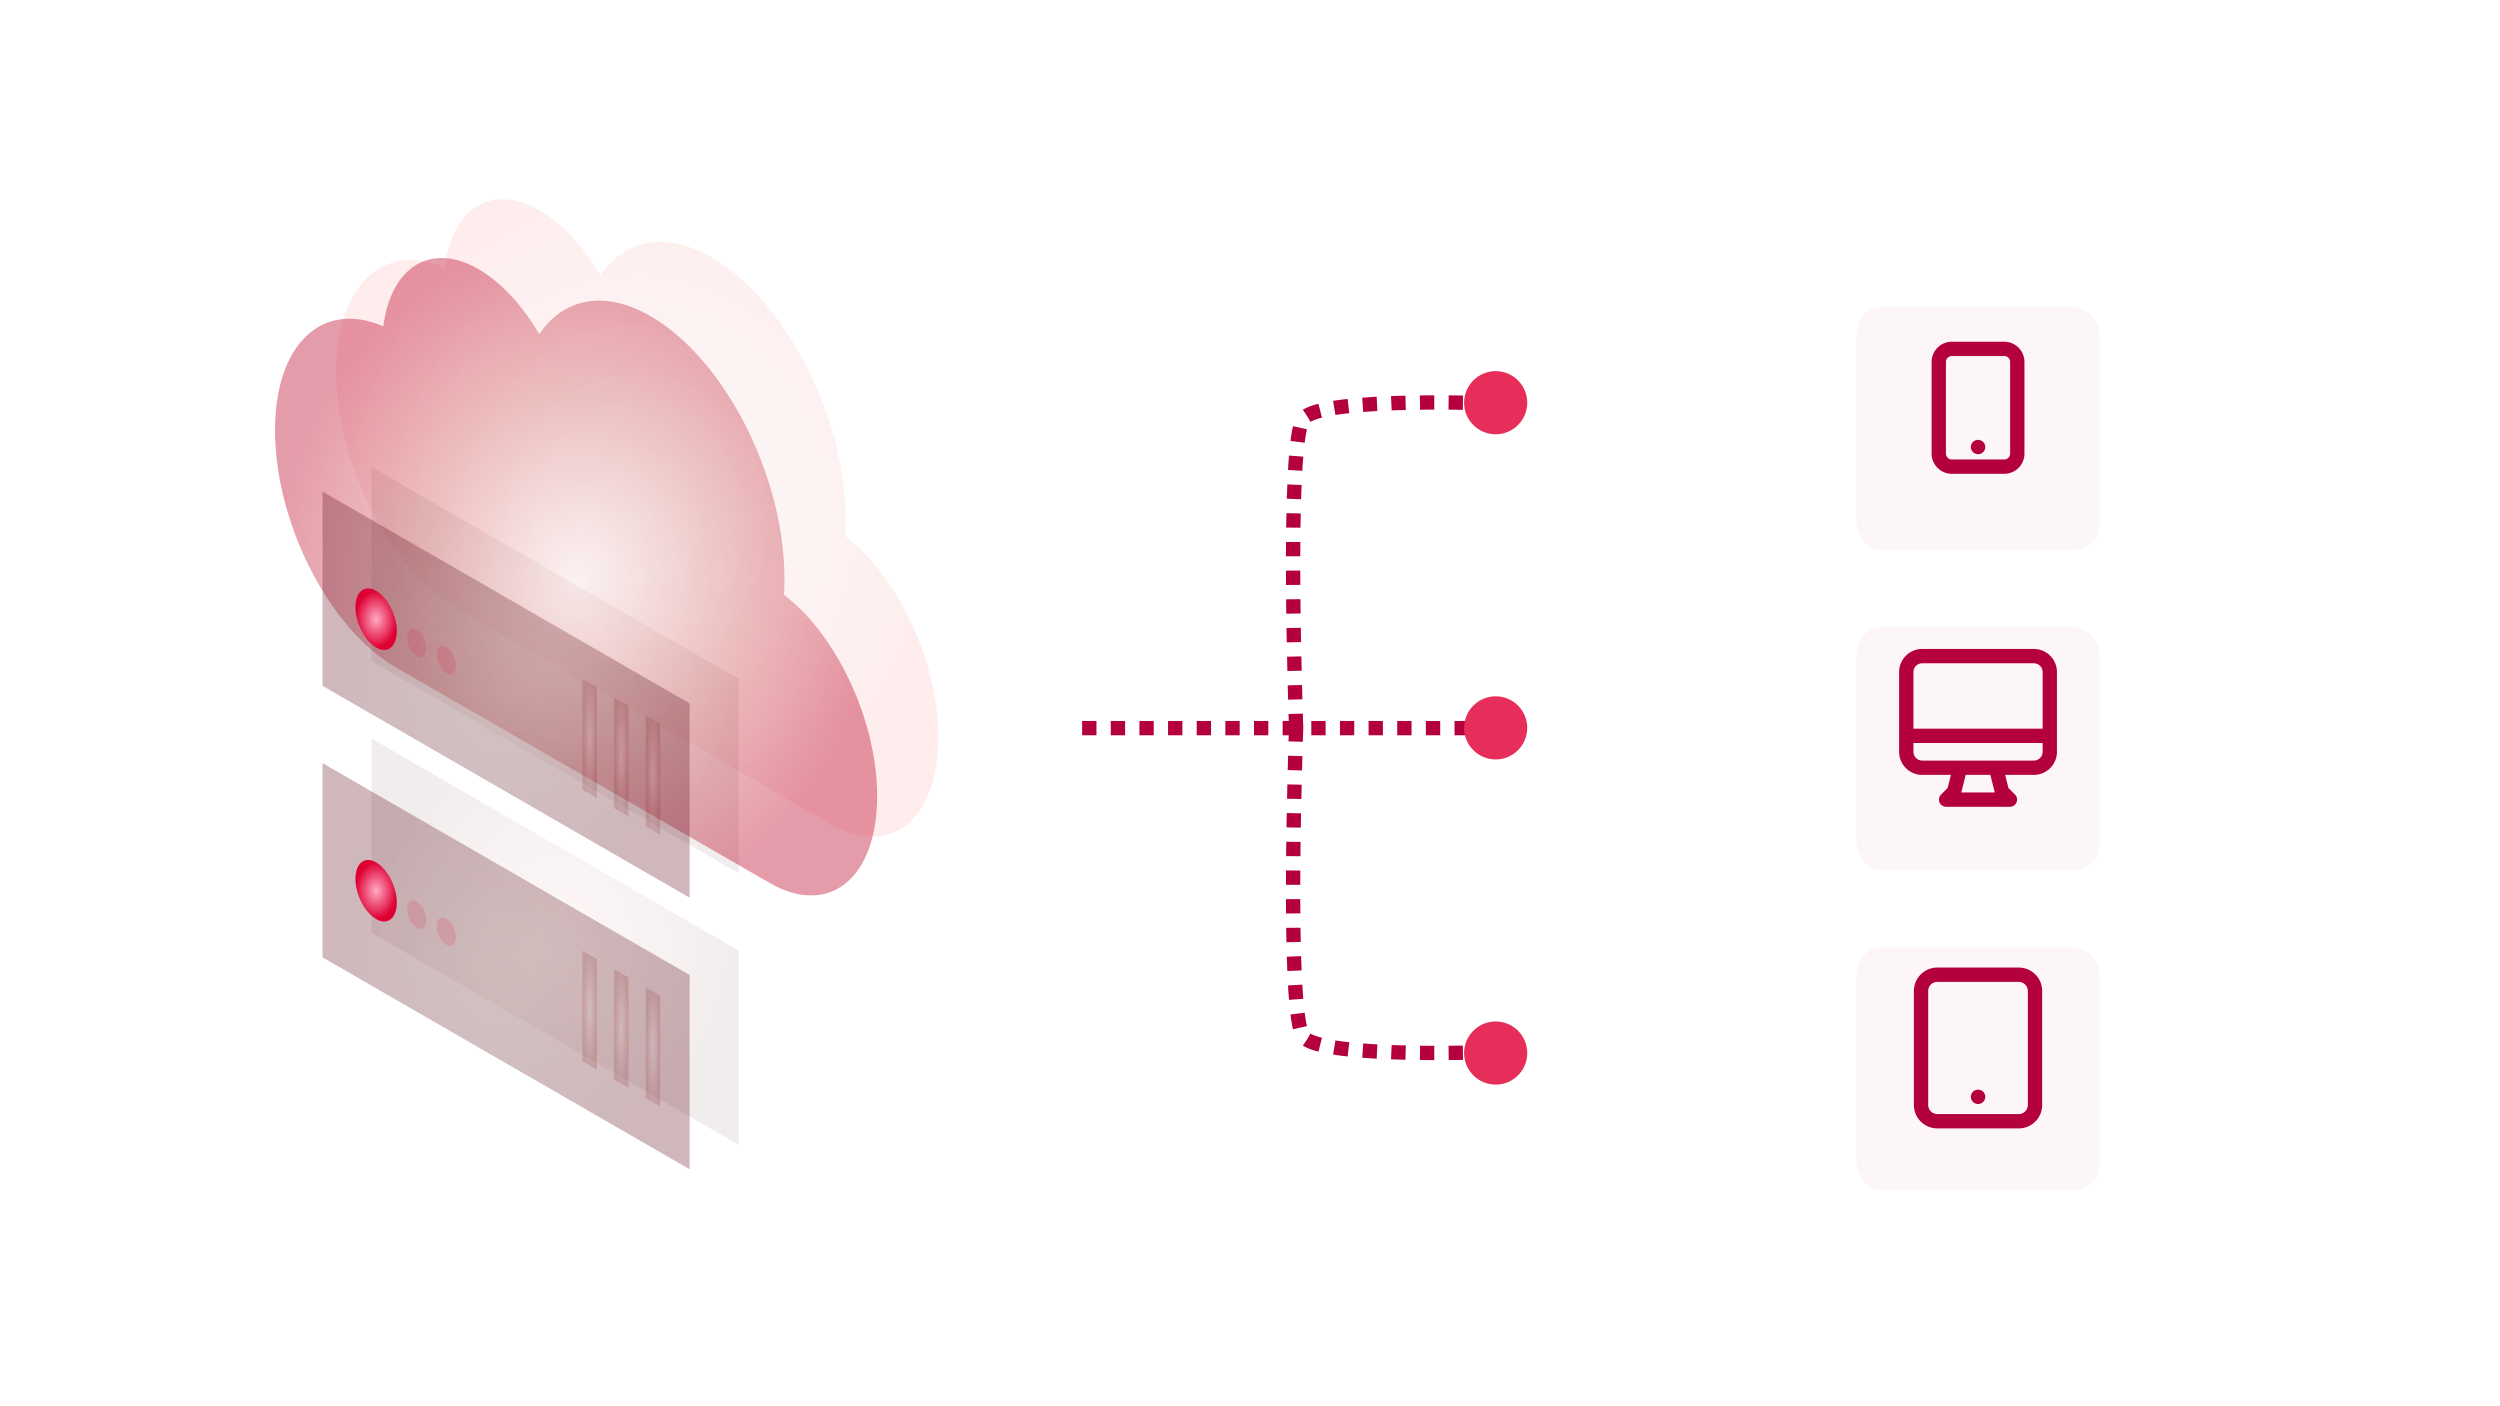 <svg xmlns="http://www.w3.org/2000/svg" xmlns:xlink="http://www.w3.org/1999/xlink" width="1920" height="1080" viewBox="0 0 1920 1080"><defs><filter id="a" x="1401.784" y="211.819" width="234.691" height="234.691" filterUnits="userSpaceOnUse"><feOffset dy="16" input="SourceAlpha"/><feGaussianBlur stdDeviation="8" result="b"/><feFlood flood-opacity="0.161"/><feComposite operator="in" in2="b"/><feComposite in="SourceGraphic"/></filter><filter id="c" x="1401.784" y="457.66" width="234.691" height="234.691" filterUnits="userSpaceOnUse"><feOffset dy="16" input="SourceAlpha"/><feGaussianBlur stdDeviation="8" result="d"/><feFlood flood-opacity="0.161"/><feComposite operator="in" in2="d"/><feComposite in="SourceGraphic"/></filter><filter id="e" x="1401.784" y="703.501" width="234.691" height="234.691" filterUnits="userSpaceOnUse"><feOffset dy="16" input="SourceAlpha"/><feGaussianBlur stdDeviation="8" result="f"/><feFlood flood-opacity="0.161"/><feComposite operator="in" in2="f"/><feComposite in="SourceGraphic"/></filter><radialGradient id="g" cx="0.5" cy="0.5" r="0.5" gradientUnits="objectBoundingBox"><stop offset="0" stop-color="#fff"/><stop offset="0" stop-color="#bdbdbd"/><stop offset="1" stop-color="red"/></radialGradient><radialGradient id="h" cx="0.5" cy="0.5" r="0.5" gradientUnits="objectBoundingBox"><stop offset="0" stop-color="#fceaea"/><stop offset="0.537" stop-color="#d57171"/><stop offset="1" stop-color="#bf072a"/></radialGradient><radialGradient id="i" cx="0.5" cy="0.5" r="0.5" gradientUnits="objectBoundingBox"><stop offset="0" stop-color="#fff"/><stop offset="0" stop-color="#ff8b8b"/><stop offset="1" stop-color="#450000"/></radialGradient><radialGradient id="j" cx="0.5" cy="0.5" r="0.5" gradientUnits="objectBoundingBox"><stop offset="0" stop-color="#fff"/><stop offset="0" stop-color="#6c3838"/><stop offset="1" stop-color="#5f1120"/></radialGradient><radialGradient id="k" cx="0.5" cy="0.5" r="0.5" gradientUnits="objectBoundingBox"><stop offset="0" stop-color="#fff"/><stop offset="0" stop-color="#ffaac4"/><stop offset="1" stop-color="#de0033"/></radialGradient><radialGradient id="l" cx="0.5" cy="0.5" r="0.5" gradientUnits="objectBoundingBox"><stop offset="0" stop-color="#fff"/><stop offset="0" stop-color="#ffe6eb"/><stop offset="1" stop-color="#790000"/></radialGradient><clipPath id="v"><rect width="1920" height="1080"/></clipPath></defs><g id="u" clip-path="url(#v)"><g transform="matrix(1, 0, 0, 1, 0, 0)" filter="url(#a)"><rect width="186.691" height="186.691" rx="20" transform="translate(1425.78 219.82)" fill="#fdf6f6"/></g><g transform="matrix(1, 0, 0, 1, 0, 0)" filter="url(#c)"><rect width="186.691" height="186.691" rx="20" transform="translate(1425.78 465.66)" fill="#fdf6f6"/></g><g transform="matrix(1, 0, 0, 1, 0, 0)" filter="url(#e)"><rect width="186.691" height="186.691" rx="20" transform="translate(1425.78 711.5)" fill="#fdf6f6"/></g><g transform="translate(211.226 153.027)"><path d="M391.26,246.271c0,4.23-.094,8.461-.376,12.409,40.423,30.741,71.54,96.64,71.54,154.643,0,63.173-36.945,92.974-82.539,66.651-.094-.094-.188-.094-.282-.188L93.162,314.614c-.094-.094-.188-.094-.376-.188C41.551,284.814,0,203.309,0,132.333,0,65.87,36.475,32.121,83.2,52.521c5.734-45.594,36.287-65.241,73.138-43.9,17.673,10.247,33.937,28.2,46.628,49.824,18.426-27.356,49.824-34.313,85.359-13.819C345.2,77.339,391.26,167.68,391.26,246.271Z" transform="translate(47.004 0)" opacity="0.07" fill="url(#g)"/><path d="M391.26,246.271c0,4.23-.094,8.461-.376,12.409,40.423,30.741,71.54,96.64,71.54,154.643,0,63.173-36.945,92.974-82.539,66.651-.094-.094-.188-.094-.282-.188L93.162,314.614c-.094-.094-.188-.094-.376-.188C41.551,284.814,0,203.309,0,132.333,0,65.87,36.475,32.121,83.2,52.521c5.734-45.594,36.287-65.241,73.138-43.9,17.673,10.247,33.937,28.2,46.628,49.824,18.426-27.356,49.824-34.313,85.359-13.819C345.2,77.339,391.26,167.68,391.26,246.271Z" transform="translate(0 45.124)" opacity="0.4" fill="url(#h)"/><path d="M.094,0,282.023,162.727v149.19L0,149.19Z" transform="translate(74.072 205.693)" opacity="0.07" fill="url(#i)"/><path d="M0,0,281.929,162.727v149.19L0,149.19Z" transform="translate(36.469 224.494)" opacity="0.3" fill="url(#j)"/><path d="M0,14.463C0,26.5,7.145,40.315,15.887,45.391s15.887-.564,15.887-12.6S24.63,6.942,15.887,1.865,0,2.43,0,14.463Z" transform="translate(61.757 298.869)" fill="url(#k)"/><path d="M0,6.689c0,5.546,3.29,12.033,7.427,14.383,4.042,2.35,7.333-.282,7.333-5.828S11.469,3.211,7.333.861C3.29-1.489,0,1.143,0,6.689Z" transform="translate(101.522 329.863)" fill="#e10e3f" opacity="0.15"/><path d="M0,6.689c0,5.546,3.29,12.033,7.427,14.383,4.042,2.35,7.333-.282,7.333-5.828S11.469,3.211,7.333.861C3.29-1.489,0,1.143,0,6.689Z" transform="translate(124.178 342.93)" fill="#e10e3f" opacity="0.15"/><path d="M11.093,6.393V91.281L0,84.889V0Z" transform="translate(236.142 368.608)" opacity="0.15" fill="url(#l)"/><path d="M11.093,6.393V91.281L0,84.889V0Z" transform="translate(260.396 382.71)" opacity="0.15" fill="url(#l)"/><path d="M11.093,6.393V91.281L0,84.889V0Z" transform="translate(284.744 396.811)" opacity="0.15" fill="url(#l)"/><path d="M.094,0,282.023,162.727v149.19L0,149.19Z" transform="translate(74.072 414.25)" opacity="0.07" fill="url(#i)"/><path d="M0,0,281.929,162.727v149.19L0,149.19Z" transform="translate(36.469 433.051)" opacity="0.3" fill="url(#j)"/><path d="M0,14.463C0,26.5,7.145,40.315,15.887,45.391s15.887-.564,15.887-12.6S24.63,6.942,15.887,1.865,0,2.43,0,14.463Z" transform="translate(61.757 507.426)" fill="url(#k)"/><path d="M0,6.689c0,5.546,3.29,12.033,7.427,14.383,4.042,2.35,7.333-.282,7.333-5.828S11.469,3.211,7.333.861C3.29-1.489,0,1.143,0,6.689Z" transform="translate(101.522 538.419)" fill="#e10e3f" opacity="0.15"/><path d="M0,6.689c0,5.546,3.29,12.033,7.427,14.383,4.042,2.35,7.333-.282,7.333-5.828S11.469,3.211,7.333.861C3.29-1.489,0,1.143,0,6.689Z" transform="translate(124.178 551.486)" fill="#e10e3f" opacity="0.15"/><path d="M11.093,6.393V91.281L0,84.889V0Z" transform="translate(236.142 577.164)" opacity="0.15" fill="url(#l)"/><path d="M11.093,6.393V91.281L0,84.889V0Z" transform="translate(260.396 591.266)" opacity="0.15" fill="url(#l)"/><path d="M11.093,6.393V91.281L0,84.889V0Z" transform="translate(284.744 605.367)" opacity="0.15" fill="url(#l)"/></g><path d="M36.15,78.376h.05M16.05,93.451h40.2A10.05,10.05,0,0,0,66.3,83.4V13.05A10.05,10.05,0,0,0,56.251,3H16.05A10.05,10.05,0,0,0,6,13.05V83.4a10.05,10.05,0,0,0,10.05,10.05Z" transform="translate(1482.979 264.939)" fill="none" stroke="#b4003e" stroke-linecap="round" stroke-linejoin="round" stroke-width="11"/><path d="M48.765,96.783h.063M17.5,115.539H80.026a12.5,12.5,0,0,0,12.5-12.5V15.5A12.5,12.5,0,0,0,80.026,3H17.5A12.5,12.5,0,0,0,5,15.5v87.531a12.5,12.5,0,0,0,12.5,12.5Z" transform="translate(1470.364 745.577)" fill="none" stroke="#b4003e" stroke-linecap="round" stroke-linejoin="round" stroke-width="11"/><path d="M44.331,88.723l-4.592,18.369-6.123,6.123H82.6l-6.123-6.123L71.885,88.723M3,64.231H113.216M15.246,88.723H100.97a12.246,12.246,0,0,0,12.246-12.246V15.246A12.246,12.246,0,0,0,100.97,3H15.246A12.246,12.246,0,0,0,3,15.246V76.477A12.246,12.246,0,0,0,15.246,88.723Z" transform="translate(1461.021 500.898)" fill="none" stroke="#b4003e" stroke-linecap="round" stroke-linejoin="round" stroke-width="11"/><line x2="335.093" transform="translate(831.072 559.203)" fill="none" stroke="#b4003e" stroke-width="11" stroke-dasharray="11"/><path d="M1908.263,9544.89s-8.011-220.466,5.591-237.716,153.928-11.481,153.928-11.481" transform="translate(-912.822 -8985.688)" fill="none" stroke="#b4003e" stroke-width="11" stroke-dasharray="11"/><path d="M1908.263,9294.765s-8.011,220.467,5.591,237.718,153.928,11.481,153.928,11.481" transform="translate(-912.822 -8736.203)" fill="none" stroke="#b4003e" stroke-width="11" stroke-dasharray="11"/><circle cx="24.25" cy="24.25" r="24.25" transform="translate(1124.427 285.031)" fill="#e72d5a"/><circle cx="24.25" cy="24.25" r="24.25" transform="translate(1124.427 534.756)" fill="#e72d5a"/><circle cx="24.25" cy="24.25" r="24.25" transform="translate(1124.427 784.482)" fill="#e72d5a"/></g></svg>
